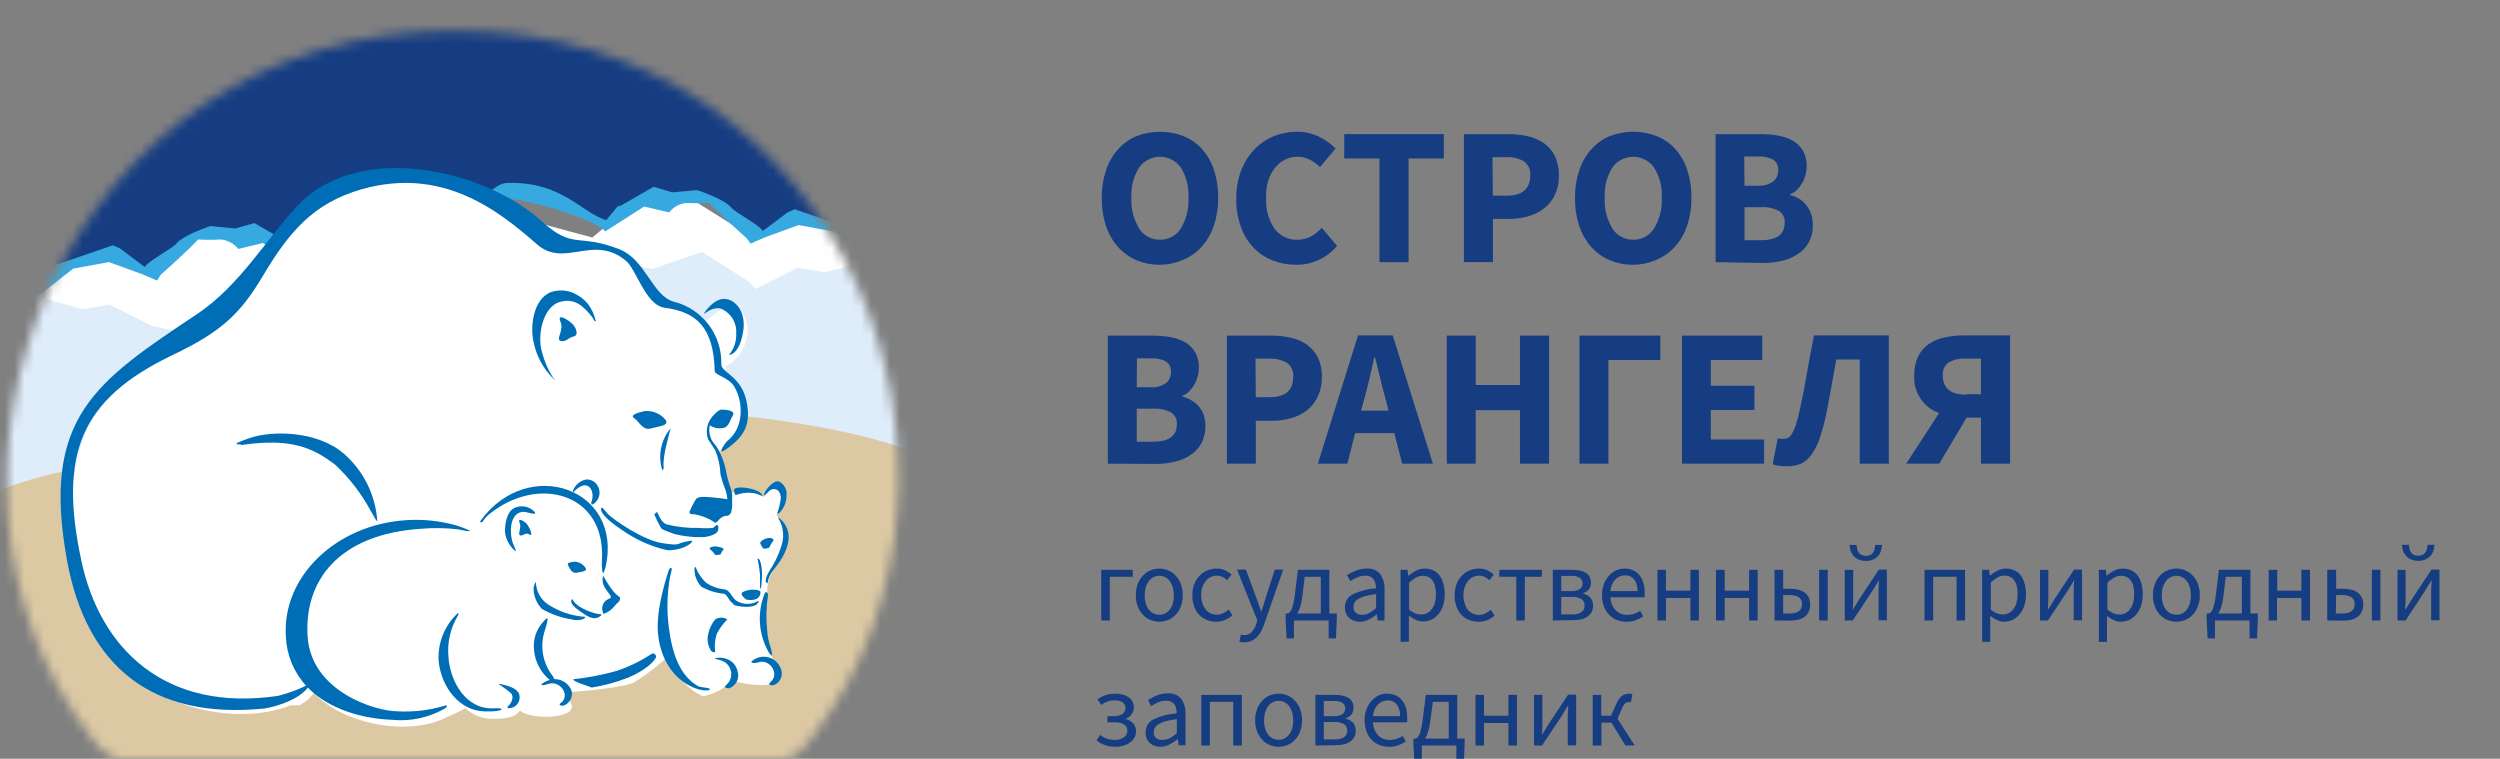 <?xml version="1.0" encoding="UTF-8"?> <svg xmlns="http://www.w3.org/2000/svg" width="257" height="78" viewBox="0 0 257 78" fill="none"><rect x="0" y="0" width="257" height="78" fill="#808080" stroke="none"/><g clip-path="url(#clip0_3221_1049)"><mask id="mask0_3221_1049" style="mask-type:alpha" maskUnits="userSpaceOnUse" x="0" y="3" width="93" height="76"><path fill-rule="evenodd" clip-rule="evenodd" d="M46.816 3.167C87.121 3.167 104.266 48.511 83.536 75.701C82.68 76.727 81.979 78.147 79.626 78.165H13.364C10.883 78.165 10.018 76.565 9.308 75.701C-11.242 48.734 6.502 3.167 46.816 3.167Z" fill="white"></path></mask><g mask="url(#mask0_3221_1049)"><path fill-rule="evenodd" clip-rule="evenodd" d="M40.699 23.118L45.242 22.075L50.23 19.927L54.875 19.003L61.283 22.845L64.406 23.76L68.804 20.971L70.232 20.218H72.654L75.896 22.194L80.054 26.19L82.501 25.805L83.724 24.47L88.858 26.438L92.528 29.509L94.727 30.502L99.86 31.084L99.372 23.486C99.372 23.486 79.344 5.973 78.369 5.631C77.393 5.289 34.068 -0.093 34.068 -0.093C14.784 6.35 -11.969 22.622 13.141 31.229C25.855 35.592 30.381 31.229 30.945 30.245C31.98 28.439 33.383 26.872 35.064 25.644C36.744 24.416 38.664 23.556 40.699 23.118V23.118Z" fill="#163D82"></path><path fill-rule="evenodd" clip-rule="evenodd" d="M63.448 32.256L56.235 29.852L48.475 27.362L43.547 25.702L41.306 25.805L32.443 28.183L29.619 25.805L28.524 24.949L20.354 23.965L16.931 27.567L16.315 28.286L11.969 26.078L9.163 26.549L4.329 28.654L1.403 29.809L-5.441 29.347C-5.441 29.347 2.301 65.845 7.392 68.428C12.482 71.012 12.132 63.757 12.106 62.166C12.08 60.574 10.917 58.915 10.96 57.383C11.002 55.852 11.978 55.475 11.815 55.073C11.653 54.671 11.31 53.037 12.14 52.113C12.97 51.189 12.773 52.113 13.851 53.148C15.513 53.141 17.166 53.387 18.754 53.875C19.267 54.098 19.669 51.933 19.951 51.309C15.896 47.647 19.695 43.891 20.499 43.925C21.303 43.96 21.355 42.608 20.798 42.214L20.028 41.059C20.225 40.033 20.413 39.014 20.602 37.988C21.742 37.098 22.809 37.383 23.801 38.843L25.512 38.245C27.703 38.056 29.859 35.601 31.501 33.967C34.924 33.505 35.984 32.82 38.346 34.189C40.057 34.3 42.521 31.682 44.018 31.468L45.969 31.041L49.913 31.084L56.295 32.025L59.717 32.623L63.448 32.256Z" fill="white"></path><path fill-rule="evenodd" clip-rule="evenodd" d="M63.268 32.256L56.176 29.946L48.416 30.322L42.795 31.913L38.945 31.4L33.23 31.725L28.952 30.955L26.283 31.486L19.122 34.249L15.639 33.505L11.285 31.323L8.479 31.794L4.8 30.759L0.744 35.036L-5.664 29.817C-5.664 29.817 -5.604 66.606 -0.53 69.173C4.543 71.739 12.072 64.116 12.038 62.525C12.003 60.934 10.831 59.283 10.866 57.743C10.9 56.203 11.875 55.843 11.721 55.433C11.567 55.022 11.208 53.396 12.029 52.472C12.85 51.548 12.671 52.472 13.74 53.499C15.403 53.484 17.059 53.72 18.651 54.201C19.164 54.414 19.558 52.258 19.832 51.583C15.759 47.938 19.532 44.165 20.337 44.199C21.141 44.233 21.192 42.873 20.627 42.488L19.857 41.342C20.037 40.315 20.225 39.288 20.413 38.262C21.517 37.406 22.587 37.654 23.622 39.117L25.393 38.553C27.583 38.347 29.722 35.883 31.313 34.275C34.684 33.787 35.788 33.094 38.158 34.455C39.869 34.557 42.316 31.888 43.813 31.7L45.764 31.263L50.298 30.955L56.09 32.196L59.512 32.769L63.268 32.256Z" fill="#DFEDFA"></path><path d="M53.703 28.696C50.486 27.892 48.57 25 47.166 24.419C46.02 24.006 44.833 23.719 43.624 23.563C42.478 23.384 42.256 22.579 41.143 22.545C35.565 22.383 33.606 25.591 31.039 26.352L29.927 25.026L29.85 24.949L29.508 24.864L26.146 22.93L24.195 23.486L21.628 23.238C21.628 23.238 18.848 24.154 18.146 25.026C17.684 25.591 15.349 26.737 14.878 27.447L12.311 25.522L11.61 25.214L5.621 27.268L2.438 29.783L0.154 30.852L-8.855 30.476L-8.393 30.947C-6.588 31.023 1.737 31.126 2.37 30.835L4.363 30.082L7.52 27.618L11.208 26.943L14.63 28.192L16.153 28.842L16.504 28.269C16.504 28.269 19.678 25.445 20.354 24.616C21.143 24.667 21.934 24.667 22.723 24.616C23.422 24.695 24.061 25.045 24.503 25.591L27.027 24.983L31.031 27.55C31.758 26.558 37.73 24.427 41.845 24.076C43.195 24.506 44.511 25.038 45.781 25.668C47.406 26.335 49.074 28.08 52.437 28.927C59.572 30.647 59.957 32.461 53.703 28.696Z" fill="#36A9E1"></path><path fill-rule="evenodd" clip-rule="evenodd" d="M29.893 28.44L37.097 26.044L44.865 23.546L49.793 21.886L52.052 22.032L60.89 24.419L63.713 22.057L64.817 21.202L71.55 20.757L76.426 23.82L77.042 24.538L81.38 22.331L84.186 22.793L89.003 24.863L91.929 26.01L98.773 25.548C98.773 25.548 91.073 62.054 85.94 64.629C80.807 67.205 81.2 59.958 81.226 58.367C81.252 56.776 82.415 55.116 82.373 53.584C82.33 52.053 81.346 51.685 81.517 51.283C81.688 50.881 82.022 49.238 81.192 48.323C80.362 47.407 80.559 48.323 79.481 49.358C77.819 49.342 76.164 49.587 74.578 50.085C74.065 50.299 73.654 48.143 73.381 47.519C77.427 43.848 73.637 40.092 72.833 40.135C72.029 40.178 71.978 38.818 72.534 38.424L73.304 37.278C73.107 36.251 72.91 35.224 72.722 34.197C71.61 33.342 70.549 33.59 69.522 35.053L67.811 34.48C65.621 34.292 63.456 31.836 61.822 30.202C58.4 29.732 57.339 29.047 54.978 30.416C53.267 30.544 50.828 27.978 49.331 27.73L47.38 27.302H43.445L37.071 28.252L33.649 28.842L29.893 28.44Z" fill="white"></path><path fill-rule="evenodd" clip-rule="evenodd" d="M30.073 28.517L37.157 26.173L44.916 26.549L50.546 28.141L54.396 27.593L60.102 27.918L64.38 27.123L67.05 27.653L72.183 25.891L77.042 28.979L77.658 29.706L82.039 27.516L84.837 27.995L88.507 26.951L92.562 31.229L98.962 25.985C98.962 25.985 91.014 62.44 85.94 64.989C80.867 67.539 81.26 60.335 81.303 58.77C81.346 57.204 82.509 55.527 82.475 53.995C82.441 52.464 81.457 52.088 81.62 51.685C81.782 51.283 82.133 49.649 81.312 48.725C80.49 47.801 80.678 48.725 79.6 49.752C77.937 49.725 76.28 49.958 74.69 50.445C74.176 50.659 73.783 48.503 73.5 47.836C77.581 44.191 73.8 40.418 72.996 40.452C72.191 40.486 72.14 39.126 72.705 38.741L73.483 37.595C73.295 36.568 73.107 35.541 72.927 34.515C71.787 33.574 70.717 33.859 69.719 35.37L67.948 34.797C65.758 34.6 63.61 32.128 62.028 30.519C58.605 30.032 57.544 29.347 55.183 30.699C53.421 30.802 51.025 28.132 49.519 27.944L47.577 27.516L43.017 27.165L37.251 28.372L33.828 28.945L30.073 28.517Z" fill="#DFEDFA"></path><path d="M39.638 24.95C42.846 24.145 44.771 21.254 46.174 20.672C47.317 20.258 48.502 19.971 49.708 19.816C50.862 19.645 51.076 18.832 52.189 18.807C57.775 18.644 59.769 21.87 62.318 22.631L63.413 21.314L63.49 21.211L63.833 21.134L67.195 19.2L69.111 19.773L71.678 19.543C71.678 19.543 74.45 20.458 75.16 21.322C75.622 21.895 77.958 23.033 78.42 23.743L80.987 21.818L81.697 21.51L87.685 23.572L90.928 26.019L93.187 27.123L102.187 26.746L101.734 27.217C99.928 27.294 91.604 27.396 90.971 27.097L88.969 26.378L85.795 23.812L82.099 23.136L78.677 24.385L77.154 25.044L76.777 24.513C76.777 24.513 73.603 21.69 72.927 20.86C72.141 20.903 71.352 20.903 70.566 20.86C70.219 20.893 69.882 20.997 69.576 21.164C69.27 21.332 69.001 21.56 68.786 21.835L66.22 21.228L62.216 23.795C61.488 22.794 55.517 20.672 51.401 20.312C50.053 20.746 48.737 21.278 47.466 21.904C45.84 22.571 44.172 24.325 40.801 25.163C33.76 26.875 33.384 28.697 39.638 24.95Z" fill="#36A9E1"></path><path fill-rule="evenodd" clip-rule="evenodd" d="M-0.898 50.821C-7.546 53.747 -3.901 59.479 2.524 65.622C1.882 68.189 9.154 84.093 14.707 80.765C25.761 74.135 79.198 84.093 86.881 77.471C95.856 69.772 104.446 49.88 92.665 46.021C83.87 42.839 63.85 40.888 46.465 41.744C48.903 43.455 53.72 48.494 44.754 53.935C45.105 55.09 45.13 60.266 46.388 59.265C47.646 58.264 54.772 57.4 57.407 59.531C59.726 58.008 60.47 56.827 61.916 58.529C63.362 60.232 60.59 61.952 60.804 62.482C61.018 63.013 62.318 64.604 61.993 66.238C61.754 67.41 31.424 65.254 14.177 64.903C13.843 62.696 13.945 58.778 15.237 49.136C15.58 46.466 4.449 48.22 -0.898 50.821Z" fill="#DCC9A4"></path><path fill-rule="evenodd" clip-rule="evenodd" d="M74.929 70.541H75.126C75.271 70.541 75.468 70.328 75.545 70.225L75.656 70.079C76.58 70.31 79.378 70.824 80.105 69.865C80.195 69.744 80.255 69.604 80.282 69.456C80.308 69.307 80.301 69.155 80.259 69.01C80.129 68.656 79.885 68.355 79.566 68.154L79.463 68.086V67.975C79.395 67.598 79.292 67.196 79.19 66.837C78.916 66.234 78.721 65.599 78.608 64.946C78.522 64.595 78.291 62.225 78.728 61.267L78.856 60.976C78.856 60.217 79.019 59.467 79.335 58.778C79.54 58.435 79.789 58.11 80.002 57.751C80.354 57.167 80.619 56.536 80.79 55.877C80.938 55.403 80.946 54.897 80.813 54.418C80.679 53.94 80.409 53.51 80.037 53.182L79.78 52.96L80.045 52.755C80.493 52.293 80.76 51.685 80.798 51.043C80.773 50.789 80.687 50.546 80.547 50.333C80.407 50.119 80.217 49.944 79.994 49.82C79.618 49.709 78.882 50.376 78.762 50.675L78.522 51.095C77.589 50.564 76.493 50.394 75.442 50.616L75.186 50.693L75.1 50.436C74.899 49.901 74.739 49.352 74.621 48.793C74.5 48.064 74.263 47.36 73.919 46.706L73.817 46.432C74.296 46.269 74.595 45.867 75.109 45.576C75.751 45.086 76.241 44.425 76.523 43.667C76.804 42.91 76.866 42.089 76.7 41.299C76.612 40.938 76.48 40.591 76.306 40.263L76.221 40.109L76.127 39.955V39.887L76.076 39.819V39.75L76.024 39.69L75.973 39.622L75.921 39.562L75.87 39.493L75.819 39.434L75.767 39.382L75.716 39.322L75.665 39.271L75.528 39.228L75.477 39.177L75.417 39.1H75.365L75.314 39.048L75.254 38.997H75.203L75.151 38.954H75.1H75.049L74.758 38.638H74.672V38.595C74.63 38.534 74.595 38.468 74.57 38.398C74.566 38.389 74.564 38.379 74.564 38.368C74.564 38.358 74.566 38.348 74.57 38.338C74.553 38.262 74.553 38.184 74.57 38.107V37.637L74.749 37.568C75.164 37.342 75.53 37.037 75.827 36.67C76.319 36.096 76.649 35.403 76.786 34.66C76.947 33.936 76.847 33.178 76.503 32.521C76.389 32.308 76.231 32.121 76.039 31.974C75.847 31.826 75.626 31.721 75.391 31.665C74.031 31.391 73.389 32.521 72.32 33.154C71.494 32.506 70.549 32.026 69.539 31.742C69.394 31.681 69.254 31.61 69.12 31.528L69.017 31.46L68.923 31.391L68.829 31.323L68.735 31.246L68.684 31.169L68.598 31.092C68.564 31.07 68.534 31.041 68.513 31.006L68.427 30.921L68.341 30.835L68.256 30.75L68.093 30.553L68.016 30.459C65.415 27.276 64.5 24.949 56.107 24.949C46.337 17.583 37.824 14.828 28.541 25.129L26.633 28.371C21.825 35.481 18.762 34.42 14.322 38.15C10.164 41.649 8.709 43.087 7.666 48.528C7.65 48.704 7.621 48.878 7.58 49.05C7.58 49.221 7.52 49.401 7.495 49.58C6.639 55.8 8.179 63.851 12.568 68.531C16.503 72.715 24.323 74.674 29.876 72.509H30.321H30.406H30.757L30.843 72.466L30.928 72.415L31.005 72.364L31.091 72.321L31.176 72.27L31.245 72.218L31.33 72.167L31.399 72.107C31.497 72.038 31.591 71.964 31.681 71.885L31.809 71.773C31.909 71.679 32.001 71.576 32.083 71.465L32.28 71.217L32.502 71.44L32.81 71.739C35.865 74.545 42.221 75.692 45.969 73.698C46.556 73.467 47.127 73.198 47.68 72.894L47.851 72.809L47.988 72.928C48.658 73.51 49.505 73.847 50.392 73.887C51.752 73.947 53.061 73.758 53.446 73.031C54.302 73.947 58.862 73.981 58.802 72.595C58.674 72.211 58.525 71.834 58.357 71.465L58.289 71.149H58.605C59.974 71.038 64.046 70.713 65.193 70.139C66.334 69.436 67.408 68.628 68.401 67.727L68.701 67.504L68.829 67.846C69.443 69.487 70.67 70.824 72.251 71.577C73.129 71.407 73.956 71.041 74.672 70.507L74.818 70.447L74.929 70.541Z" fill="white"></path><path fill-rule="evenodd" clip-rule="evenodd" d="M35.36 46.646C37.352 48.392 38.58 50.849 38.782 53.49C38.834 53.858 38.414 53.029 38.141 52.575C37.184 50.785 35.941 49.164 34.462 47.775C32.186 46.064 30.013 44.986 24.802 45.748C24.939 45.56 23.168 45.919 25.564 45.063C27.959 44.208 32.631 44.285 35.36 46.646Z" fill="#006EB7"></path><path fill-rule="evenodd" clip-rule="evenodd" d="M56.706 30.005C57.147 29.866 57.614 29.823 58.073 29.881C58.532 29.939 58.974 30.095 59.367 30.339C59.798 30.587 60.179 30.915 60.487 31.306C60.854 31.819 61.113 32.401 61.249 33.017C61.086 33.102 61.018 32.769 60.89 32.606C60.034 31.537 59.084 30.544 57.467 31.066C55.85 31.588 55.14 34.489 55.756 36.328C55.978 37.181 56.33 37.995 56.8 38.741C57.082 39.108 57.245 39.28 56.8 38.843C55.852 37.876 55.192 36.665 54.892 35.344C54.439 33.676 54.798 30.656 56.706 30.005Z" fill="#006EB7"></path><path fill-rule="evenodd" clip-rule="evenodd" d="M74.741 30.758C73.817 30.544 72.884 31.4 72.345 32.256C72.534 32.256 73.15 31.537 74.056 31.708C74.565 31.907 74.997 32.263 75.29 32.725C75.582 33.187 75.72 33.73 75.682 34.275C75.725 35.078 75.459 35.868 74.938 36.482C75.288 36.482 76.058 36.088 76.392 34.121C76.726 32.153 75.699 30.938 74.741 30.758Z" fill="#006EB7"></path><path fill-rule="evenodd" clip-rule="evenodd" d="M67.529 52.644C67.7 52.721 67.828 53.61 68.513 53.901C69.586 54.173 70.691 54.297 71.798 54.269C72.293 54.314 72.791 54.314 73.287 54.269C73.475 54.184 73.561 53.961 73.697 53.97C73.834 53.978 73.928 54.243 73.783 54.603C73.638 54.962 72.696 55.21 72.251 55.219C71.263 55.244 70.276 55.135 69.317 54.894C68.615 54.611 68.051 54.483 67.922 54.226C67.683 53.806 67.469 53.372 67.281 52.926C67.255 52.789 67.529 52.644 67.529 52.644Z" fill="#006EB7"></path><path fill-rule="evenodd" clip-rule="evenodd" d="M62.113 58.718C61.925 59.308 61.831 58.384 61.882 57.451C62.224 50.744 55.38 48.802 50.366 52.797C50.062 53.035 49.801 53.325 49.596 53.653C49.596 53.653 49.254 53.833 49.408 53.525C54.293 46.8 64.132 50.222 62.241 58.35C62.19 58.478 62.156 58.598 62.113 58.718Z" fill="#006EB7"></path><path fill-rule="evenodd" clip-rule="evenodd" d="M47.038 63.056C46.367 63.684 45.845 64.454 45.509 65.309C45.173 66.165 45.032 67.084 45.096 68.001C45.37 70.567 47.149 73.066 49.836 73.134C51.846 73.194 52.009 72.732 50.803 72.809C47.945 72.997 46.268 70.123 46.097 67.496C45.969 66.025 46.311 64.552 47.072 63.287C47.192 63.098 47.149 62.996 47.038 63.056Z" fill="#006EB7"></path><path fill-rule="evenodd" clip-rule="evenodd" d="M51.222 70.293C51.222 70.293 53.113 70.507 53.378 71.38C53.418 71.522 53.431 71.67 53.414 71.816C53.397 71.962 53.352 72.104 53.28 72.233C53.209 72.361 53.112 72.475 52.997 72.566C52.882 72.658 52.749 72.726 52.608 72.766H52.522C52.18 72.869 52.035 72.766 52.3 72.526C52.565 72.287 52.907 71.602 52.488 71.226C52.069 70.85 51.222 70.293 51.222 70.293Z" fill="#006EB7"></path><path fill-rule="evenodd" clip-rule="evenodd" d="M55.85 63.911C55.48 64.311 55.203 64.79 55.04 65.311C54.877 65.832 54.832 66.382 54.909 66.923C55.032 68.088 55.61 69.158 56.518 69.9C56.227 69.978 55.954 70.112 55.714 70.293C55.525 70.465 55.842 70.507 56.424 70.293C57.587 69.943 58.674 71.5 57.656 72.261C57.39 72.458 57.579 72.569 57.921 72.543C58.217 72.442 58.466 72.237 58.623 71.967C58.78 71.697 58.834 71.379 58.776 71.072C58.652 70.697 58.41 70.373 58.086 70.146C57.762 69.92 57.375 69.803 56.98 69.814C56.937 69.705 56.886 69.599 56.826 69.498C56.296 68.828 55.947 68.033 55.812 67.19C55.677 66.347 55.761 65.483 56.056 64.681C56.33 63.697 56.483 63.167 55.85 63.911Z" fill="#006EB7"></path><path fill-rule="evenodd" clip-rule="evenodd" d="M55.089 59.821C55.094 60.3 55.221 60.769 55.458 61.185C55.694 61.601 56.032 61.95 56.441 62.2C57.475 62.853 58.646 63.26 59.863 63.389C60.59 63.338 59.863 63.954 58.776 63.68C57.694 63.511 56.653 63.142 55.705 62.593C55.156 62.02 54.849 61.257 54.849 60.463C54.873 60.232 54.955 60.011 55.089 59.821V59.821Z" fill="#006EB7"></path><path fill-rule="evenodd" clip-rule="evenodd" d="M62.515 52.866C63.2 53.508 66.16 55.57 68.136 55.843C69.086 55.98 69.539 56.049 69.924 55.843C70.044 55.775 71.199 55.501 71.165 55.621C71.079 55.98 69.856 56.648 68.547 56.553C66.867 56.161 65.28 55.443 63.876 54.44C62.472 53.508 61.557 52.592 61.831 52.199C61.908 52.07 62.344 52.703 62.515 52.866Z" fill="#006EB7"></path><path fill-rule="evenodd" clip-rule="evenodd" d="M53.01 56.528C53.241 57.015 51.915 55.877 51.915 54.534C51.915 53.679 52.163 52.318 53.181 52.113C53.507 52.025 53.852 52.031 54.174 52.13C54.497 52.23 54.785 52.42 55.004 52.678C55.098 53.063 54.148 52.532 53.643 52.626C52.317 52.874 52.394 54.928 52.719 55.843C52.796 56.049 52.89 56.271 53.01 56.528Z" fill="#006EB7"></path><path fill-rule="evenodd" clip-rule="evenodd" d="M62.01 59.171C62.308 59.741 62.657 60.282 63.054 60.788C63.257 61.031 63.493 61.245 63.756 61.421C63.756 61.421 63.756 61.763 63.585 61.892C63.242 62.123 62.96 62.747 62.233 63.029C61.925 63.158 62.036 63.141 61.925 62.739C61.883 62.529 61.908 62.312 61.995 62.117C62.082 61.923 62.228 61.76 62.413 61.652C62.746 61.472 62.943 61.472 62.661 61.096C62.224 60.488 61.771 60.026 62.01 59.171Z" fill="#006EB7"></path><path fill-rule="evenodd" clip-rule="evenodd" d="M61.839 63.227C61.052 63.997 60.205 63.227 59.392 62.663C58.794 62.26 58.537 61.747 58.853 61.584C59.144 62.346 60.505 62.876 61.275 63.073C61.557 63.142 61.839 63.099 61.839 63.227Z" fill="#006EB7"></path><path fill-rule="evenodd" clip-rule="evenodd" d="M74.159 42.103C74.638 42.103 75.648 42.206 75.331 42.719C75.015 43.232 74.921 43.968 74.245 44.011C73.796 44.081 73.337 43.977 72.961 43.72C72.858 44.23 72.927 44.76 73.158 45.226C73.304 45.508 73.552 45.731 73.714 45.996C74.194 46.801 74.519 47.689 74.672 48.614C74.791 49.197 74.957 49.769 75.169 50.325C75.266 50.711 75.295 51.11 75.254 51.505C75.289 51.872 75.263 52.242 75.177 52.601C75.15 52.736 75.072 52.856 74.959 52.936C74.846 53.016 74.707 53.049 74.57 53.028C74.272 53.097 74.009 53.274 73.834 53.525C73.637 53.764 73.509 53.79 73.278 53.576C72.707 53.23 72.078 52.992 71.421 52.874C70.925 52.874 70.857 52.772 70.874 52.618C71.048 52.191 71.257 51.778 71.498 51.386C71.721 50.992 72.354 51.044 73.56 51.163C74.151 51.223 74.519 51.275 74.767 51.326C74.767 51.035 74.681 50.753 74.621 50.47C74.392 49.915 74.206 49.343 74.065 48.759C74.034 47.903 73.849 47.06 73.517 46.27C73.355 46.004 72.944 45.414 72.799 45.166C72.659 44.781 72.621 44.367 72.69 43.963C72.759 43.559 72.932 43.181 73.192 42.864C73.192 42.864 73.817 42.12 74.159 42.103Z" fill="#006EB7"></path><path fill-rule="evenodd" clip-rule="evenodd" d="M66.228 42.266C65.45 42.454 64.722 42.676 65.219 43.01C65.715 43.343 66.074 44.293 66.93 44.045C67.785 43.797 68.761 43.771 68.444 43.19C68.183 42.861 67.843 42.603 67.455 42.442C67.068 42.28 66.646 42.219 66.228 42.266V42.266Z" fill="#006EB7"></path><path fill-rule="evenodd" clip-rule="evenodd" d="M58.631 33.112C58.058 32.667 57.262 32.256 57.63 33.112C57.998 33.967 57.091 34.891 57.63 35.045C58.169 35.199 58.417 34.703 58.99 34.583C59.563 34.463 59.196 33.505 58.631 33.112Z" fill="#006EB7"></path><path fill-rule="evenodd" clip-rule="evenodd" d="M59.007 57.743C58.554 57.811 58.254 57.845 58.408 58.128C58.562 58.41 58.785 58.983 59.264 58.881C59.743 58.778 60.376 58.752 60.214 58.419C60.089 58.21 59.912 58.038 59.701 57.919C59.489 57.801 59.25 57.74 59.007 57.743V57.743Z" fill="#006EB7"></path><path fill-rule="evenodd" clip-rule="evenodd" d="M54.045 53.747C53.694 53.465 53.19 53.233 53.421 53.747C53.652 54.26 53.164 54.945 53.481 55.039C53.797 55.133 53.985 54.662 54.439 54.953C54.892 55.244 54.396 54.038 54.045 53.747Z" fill="#006EB7"></path><path fill-rule="evenodd" clip-rule="evenodd" d="M67.435 67.573C67.435 67.573 67.058 68.574 64.611 69.644C63.39 70.128 62.119 70.475 60.821 70.679C60.222 70.422 58.845 70.071 58.947 69.823C60.452 69.662 61.94 69.375 63.396 68.968C64.641 68.548 65.828 67.973 66.93 67.257C67.178 67.017 67.503 67.334 67.435 67.573Z" fill="#006EB7"></path><path fill-rule="evenodd" clip-rule="evenodd" d="M77.984 61.832C77.778 62.688 75.682 62.337 75.417 62.174V62.106C75.196 61.953 75.014 61.751 74.886 61.516C74.732 61.285 74.57 61.045 74.407 61.036C73.599 60.959 72.815 60.715 72.106 60.318C71.862 60.064 71.674 59.763 71.552 59.433C71.43 59.104 71.376 58.752 71.396 58.401C71.396 58.342 71.49 58.247 71.516 58.307C71.748 58.925 72.123 59.479 72.611 59.924C73.149 60.283 73.765 60.509 74.407 60.583C74.792 60.583 75.023 60.934 75.263 61.267C75.357 61.44 75.485 61.591 75.639 61.712V61.712C75.936 61.913 76.279 62.037 76.637 62.071C76.994 62.105 77.354 62.05 77.684 61.909C77.804 61.866 78.018 61.687 77.984 61.832Z" fill="#006EB7"></path><path fill-rule="evenodd" clip-rule="evenodd" d="M78.326 59.377C78.266 60.13 78.326 60.309 78.129 60.557V59.052C78.078 58.502 77.992 57.956 77.872 57.418C78.24 57.349 78.377 58.675 78.326 59.377Z" fill="#006EB7"></path><path fill-rule="evenodd" clip-rule="evenodd" d="M79.361 58.778C79.119 59.137 78.961 59.547 78.899 59.975C78.557 59.856 78.736 59.291 79.113 58.649C79.713 57.764 80.158 56.783 80.43 55.749C80.615 54.908 80.467 54.029 80.02 53.294C79.968 53.2 80.02 53.174 80.02 53.174C82.629 55.27 79.592 58.435 79.361 58.778Z" fill="#006EB7"></path><path fill-rule="evenodd" clip-rule="evenodd" d="M77.684 50.727C77.006 50.592 76.304 50.648 75.656 50.89C75.554 50.958 75.391 50.351 75.477 50.282C75.93 49.855 78.129 50.282 78.385 50.915C78.445 51.078 77.975 50.804 77.684 50.727Z" fill="#006EB7"></path><path fill-rule="evenodd" clip-rule="evenodd" d="M79.891 52.789C80.068 52.287 80.194 51.768 80.268 51.24C80.268 50.197 79.412 50.008 78.916 50.633C78.822 50.744 78.497 51.035 78.522 50.89C78.574 50.488 79.481 49.316 80.079 49.495C80.335 49.622 80.546 49.823 80.685 50.072C80.824 50.321 80.884 50.606 80.858 50.89C80.864 51.244 80.796 51.596 80.659 51.923C80.522 52.249 80.319 52.544 80.062 52.789C80.011 52.84 79.951 52.789 79.891 52.789Z" fill="#006EB7"></path><path fill-rule="evenodd" clip-rule="evenodd" d="M78.18 60.882C78.18 60.566 76.94 60.497 76.332 60.882C76.058 61.062 76.426 61.387 76.649 61.601C77.032 61.736 77.453 61.714 77.821 61.541C77.931 61.47 78.021 61.372 78.084 61.257C78.147 61.142 78.18 61.013 78.18 60.882Z" fill="#006EB7"></path><path fill-rule="evenodd" clip-rule="evenodd" d="M74.373 56.502C74.553 56.331 73.415 55.989 73.013 56.297C72.825 56.434 73.115 56.519 73.321 56.767C73.526 57.016 73.398 57.11 73.963 57.024C74.185 56.981 74.091 56.785 74.373 56.502Z" fill="#006EB7"></path><path fill-rule="evenodd" clip-rule="evenodd" d="M78.172 55.903C78.001 55.587 79.121 55.048 79.481 55.433C79.592 55.561 79.412 55.655 79.25 55.946C79.087 56.237 79.198 56.322 78.651 56.408C78.428 56.442 78.368 56.28 78.172 55.903Z" fill="#006EB7"></path><path fill-rule="evenodd" clip-rule="evenodd" d="M68.889 59.282C68.58 60.976 68.531 62.707 68.744 64.415C69.12 67.393 69.95 69.472 71.747 70.533C71.96 70.653 72.602 70.67 72.867 70.764C73.304 70.926 72.559 71.149 71.499 70.764C69.223 69.908 67.845 67.692 67.631 65.014C67.418 62.337 68.786 58.521 68.786 58.512C69.283 58.033 68.949 58.966 68.889 59.282Z" fill="#006EB7"></path><path fill-rule="evenodd" clip-rule="evenodd" d="M77.239 68.018C77.418 67.849 77.629 67.717 77.859 67.63C78.09 67.543 78.335 67.503 78.581 67.511C78.827 67.52 79.069 67.578 79.292 67.681C79.516 67.784 79.716 67.93 79.883 68.112C80.086 68.328 80.236 68.589 80.319 68.873C80.368 69.033 80.384 69.201 80.367 69.368C80.351 69.534 80.301 69.696 80.222 69.843C80.142 69.99 80.034 70.12 79.904 70.225C79.774 70.331 79.624 70.409 79.464 70.456V70.456C79.13 70.456 78.933 70.353 79.198 70.131C80.208 69.275 79.121 67.701 77.966 68.086C77.368 68.249 77.239 68.095 77.239 68.018Z" fill="#006EB7"></path><path fill-rule="evenodd" clip-rule="evenodd" d="M78.6 61.028C78.223 61.976 78.059 62.996 78.12 64.014C78.181 65.033 78.464 66.026 78.95 66.923C79.037 67.1 79.156 67.26 79.301 67.393C79.447 67.504 79.301 66.794 79.241 66.632C79.031 66.045 78.904 65.432 78.865 64.809C78.734 63.61 78.763 62.399 78.95 61.208C78.95 60.883 78.711 60.746 78.6 61.028Z" fill="#006EB7"></path><path fill-rule="evenodd" clip-rule="evenodd" d="M73.868 67.615C74.141 67.595 74.415 67.632 74.673 67.727C74.957 67.818 75.212 67.982 75.413 68.203C75.614 68.423 75.754 68.693 75.819 68.984C75.935 69.333 75.91 69.713 75.75 70.043C75.591 70.374 75.308 70.629 74.963 70.755C74.587 70.755 74.382 70.644 74.673 70.404C74.965 70.15 75.144 69.79 75.172 69.404C75.199 69.017 75.072 68.635 74.818 68.343C74.627 68.116 74.37 67.954 74.082 67.881C73.552 67.727 73.175 67.65 73.868 67.615Z" fill="#006EB7"></path><path fill-rule="evenodd" clip-rule="evenodd" d="M73.107 66.914C72.939 66.658 72.825 66.371 72.773 66.069C72.722 65.767 72.734 65.457 72.808 65.16C72.921 64.617 73.164 64.109 73.518 63.68C73.702 63.555 73.919 63.488 74.142 63.488C74.365 63.488 74.582 63.555 74.767 63.68C74.331 64.114 73.968 64.613 73.689 65.16C73.501 65.731 73.44 66.335 73.509 66.931C73.56 67.145 73.227 67.051 73.107 66.914Z" fill="#006EB7"></path><path fill-rule="evenodd" clip-rule="evenodd" d="M73.475 38.168C73.364 33.667 71.618 32.068 68.341 31.64C66.34 31.383 65.415 27.619 64.312 26.78C60.958 24.025 57.998 27.636 55.149 25.069C51.145 21.561 45.43 17.113 37.182 19.457C32.186 20.886 29.696 23.88 27.018 28.372C24.674 32.324 22.681 34.147 17.701 36.517C8.29 41.051 5.997 46.62 8.376 57.7C10.292 66.641 16.931 73.262 28.584 71.534C29.575 71.285 30.538 70.935 31.459 70.49C30.199 69.106 29.466 67.322 29.388 65.451C28.978 59.3 34.522 53.927 41.76 53.474C43.429 53.361 45.106 53.526 46.722 53.961C47.277 54.118 47.818 54.321 48.339 54.569C48.168 54.68 47.663 54.509 47.013 54.406C45.782 54.269 44.542 54.252 43.308 54.355C34.753 54.911 31.253 59.753 31.621 65.426C31.989 71.098 38.585 73.126 40.904 73.126C42.492 73.209 44.083 73.024 45.609 72.578C46.217 72.373 45.875 72.749 45.729 72.835C44.086 73.777 42.19 74.184 40.305 73.998C37.319 73.887 33.863 72.946 31.647 70.687C30.492 72.201 27.438 72.86 26.916 72.86C15.793 73.904 8.889 68.668 6.879 57.546C4.218 42.831 9.882 39.212 20.354 32.222C24.631 29.338 27.403 24.573 30.475 21.253C36.891 14.323 49.939 17.515 55.679 22.734C58.948 25.702 59.324 23.957 63.619 25.6C66.416 26.669 67.041 30.451 69.308 31.024C70.725 31.386 71.976 32.22 72.856 33.388C73.736 34.555 74.192 35.987 74.151 37.449C74.151 38.305 76.153 38.655 76.717 41.136C77.282 43.618 76.461 44.798 75.006 45.928C73.552 47.057 74.313 45.851 74.75 45.337C76.461 44.054 76.461 41.393 75.485 39.751C74.938 38.801 73.483 38.553 73.475 38.168Z" fill="#006EB7"></path><path d="M68.23 48.049C68.23 48.178 68.11 48.434 68.076 48.314C67.852 47.587 67.812 46.814 67.962 46.067C68.111 45.32 68.444 44.622 68.932 44.037C68.863 44.447 68.068 46.928 68.23 48.049Z" fill="#006EB7"></path><path d="M58.939 50.616C58.91 50.577 58.895 50.531 58.895 50.483C58.895 50.435 58.91 50.389 58.939 50.35C59.053 50.087 59.228 49.854 59.45 49.671C59.672 49.489 59.933 49.361 60.214 49.298C60.422 49.275 60.632 49.305 60.825 49.386C61.018 49.467 61.188 49.596 61.317 49.76C61.551 50.045 61.663 50.411 61.628 50.779C61.593 51.146 61.413 51.484 61.129 51.719C61.065 51.773 60.996 51.822 60.924 51.865C60.898 51.864 60.872 51.858 60.849 51.845C60.826 51.832 60.807 51.814 60.794 51.791C60.78 51.769 60.772 51.744 60.771 51.718C60.77 51.692 60.775 51.666 60.787 51.642C61.257 50.444 60.402 48.99 58.939 50.616Z" fill="#006EB7"></path></g><path d="M119.245 27.215C118.408 27.227 117.579 27.064 116.809 26.736C116.085 26.428 115.438 25.962 114.916 25.372C114.369 24.747 113.953 24.019 113.695 23.229C113.394 22.307 113.246 21.342 113.259 20.372C113.246 19.402 113.393 18.437 113.695 17.515C113.945 16.722 114.361 15.991 114.916 15.372C115.436 14.779 116.083 14.31 116.809 14.001C118.376 13.391 120.114 13.391 121.681 14.001C122.403 14.293 123.05 14.745 123.573 15.322C124.12 15.947 124.536 16.676 124.795 17.465C125.095 18.387 125.242 19.352 125.23 20.322C125.24 21.292 125.093 22.256 124.795 23.179C124.531 23.966 124.116 24.694 123.573 25.322C123.052 25.912 122.405 26.378 121.681 26.686C120.914 27.03 120.085 27.21 119.245 27.215V27.215ZM119.245 24.643C119.672 24.652 120.093 24.55 120.469 24.347C120.844 24.144 121.161 23.848 121.388 23.486C121.956 22.532 122.23 21.431 122.173 20.322C122.235 19.233 121.96 18.151 121.388 17.222C121.145 16.88 120.823 16.601 120.451 16.409C120.078 16.216 119.664 16.116 119.245 16.116C118.825 16.116 118.412 16.216 118.039 16.409C117.666 16.601 117.345 16.88 117.102 17.222C116.523 18.148 116.246 19.232 116.309 20.322C116.251 21.432 116.528 22.534 117.102 23.486C117.328 23.849 117.644 24.146 118.02 24.349C118.396 24.552 118.818 24.653 119.245 24.643Z" fill="#163D82"></path><path d="M133.216 27.215C132.405 27.22 131.601 27.072 130.845 26.779C130.11 26.496 129.445 26.057 128.895 25.493C128.308 24.88 127.858 24.15 127.573 23.35C127.231 22.416 127.066 21.425 127.088 20.429C127.07 19.432 127.242 18.441 127.595 17.508C127.902 16.713 128.36 15.985 128.945 15.365C129.505 14.779 130.181 14.317 130.93 14.008C131.688 13.699 132.498 13.541 133.316 13.543C134.108 13.531 134.891 13.708 135.602 14.058C136.229 14.368 136.802 14.775 137.302 15.265L135.702 17.165C135.382 16.867 135.024 16.613 134.638 16.408C134.247 16.206 133.813 16.105 133.373 16.115C132.935 16.112 132.502 16.212 132.109 16.408C131.709 16.607 131.357 16.892 131.08 17.243C130.761 17.64 130.519 18.093 130.366 18.579C130.204 19.157 130.134 19.758 130.159 20.358C130.09 21.48 130.396 22.593 131.03 23.522C131.3 23.883 131.652 24.173 132.057 24.368C132.463 24.563 132.909 24.658 133.359 24.643C133.857 24.651 134.349 24.53 134.788 24.293C135.193 24.059 135.559 23.762 135.873 23.415L137.452 25.272C136.937 25.893 136.289 26.391 135.556 26.727C134.823 27.064 134.023 27.23 133.216 27.215V27.215Z" fill="#163D82"></path><path d="M141.809 26.95V16.293H138.188V13.786H148.423V16.293H144.802V26.95H141.809Z" fill="#163D82"></path><path d="M150.487 26.95V13.786H155.016C155.702 13.782 156.388 13.854 157.058 14.001C157.652 14.129 158.215 14.372 158.716 14.715C159.191 15.055 159.576 15.506 159.837 16.029C160.133 16.658 160.275 17.349 160.251 18.043C160.269 18.733 160.127 19.417 159.837 20.043C159.579 20.584 159.2 21.058 158.73 21.429C158.24 21.803 157.682 22.077 157.087 22.236C156.443 22.417 155.777 22.506 155.109 22.5H153.473V26.95H150.487ZM153.459 20.115H154.887C156.501 20.115 157.308 19.415 157.308 18.015C157.332 17.742 157.285 17.467 157.173 17.217C157.06 16.967 156.886 16.75 156.666 16.586C156.098 16.267 155.451 16.119 154.801 16.158H153.43L153.459 20.115Z" fill="#163D82"></path><path d="M167.894 27.215C167.058 27.227 166.228 27.064 165.458 26.736C164.734 26.428 164.087 25.962 163.566 25.372C163.02 24.746 162.605 24.017 162.344 23.229C162.043 22.307 161.895 21.342 161.908 20.372C161.895 19.402 162.042 18.437 162.344 17.515C162.597 16.723 163.013 15.993 163.566 15.372C164.085 14.779 164.732 14.31 165.458 14.001C167.025 13.391 168.763 13.391 170.33 14.001C171.052 14.293 171.699 14.745 172.222 15.322C172.772 15.945 173.188 16.675 173.444 17.465C173.747 18.386 173.894 19.352 173.88 20.322C173.893 21.292 173.745 22.257 173.444 23.179C173.183 23.967 172.768 24.696 172.222 25.322C171.701 25.912 171.054 26.378 170.33 26.686C169.564 27.031 168.734 27.211 167.894 27.215V27.215ZM167.894 24.643C168.321 24.653 168.743 24.551 169.118 24.348C169.494 24.145 169.81 23.848 170.037 23.486C170.611 22.534 170.887 21.432 170.83 20.322C170.892 19.232 170.615 18.148 170.037 17.222C169.794 16.88 169.473 16.601 169.1 16.409C168.727 16.216 168.314 16.116 167.894 16.116C167.474 16.116 167.061 16.216 166.688 16.409C166.315 16.601 165.994 16.88 165.751 17.222C165.175 18.149 164.901 19.232 164.965 20.322C164.906 21.432 165.179 22.534 165.751 23.486C165.978 23.848 166.295 24.144 166.67 24.347C167.046 24.55 167.467 24.652 167.894 24.643V24.643Z" fill="#163D82"></path><path d="M176.365 26.95V13.786H180.872C181.511 13.783 182.149 13.833 182.779 13.936C183.318 14.026 183.837 14.207 184.315 14.472C184.749 14.724 185.108 15.086 185.358 15.522C185.62 16.006 185.748 16.551 185.729 17.101C185.727 17.4 185.687 17.698 185.608 17.986C185.533 18.277 185.418 18.556 185.265 18.815C185.119 19.076 184.938 19.316 184.729 19.529C184.526 19.727 184.283 19.878 184.015 19.972V20.05C184.344 20.129 184.659 20.257 184.951 20.429C185.223 20.599 185.464 20.814 185.665 21.065C185.886 21.332 186.058 21.637 186.172 21.965C186.3 22.344 186.363 22.743 186.358 23.143C186.374 23.749 186.237 24.348 185.958 24.886C185.701 25.372 185.325 25.785 184.865 26.086C184.373 26.422 183.823 26.664 183.244 26.8C182.587 26.962 181.913 27.041 181.236 27.036L176.365 26.95ZM179.336 19.093H180.765C181.313 19.121 181.854 18.962 182.301 18.643C182.463 18.503 182.591 18.328 182.677 18.132C182.762 17.935 182.802 17.722 182.794 17.508C182.814 17.297 182.779 17.086 182.691 16.894C182.603 16.702 182.466 16.536 182.294 16.415C181.813 16.169 181.275 16.058 180.736 16.093H179.308L179.336 19.093ZM179.336 24.693H181.015C182.651 24.693 183.465 24.1 183.465 22.915C183.486 22.672 183.441 22.428 183.334 22.209C183.227 21.99 183.062 21.804 182.858 21.672C182.288 21.386 181.651 21.257 181.015 21.3H179.336V24.693Z" fill="#163D82"></path><path d="M113.888 47.664V34.5H118.395C119.034 34.496 119.672 34.547 120.302 34.65C120.842 34.742 121.364 34.922 121.845 35.186C122.273 35.44 122.628 35.802 122.873 36.236C123.139 36.718 123.267 37.264 123.245 37.814C123.24 38.416 123.08 39.007 122.78 39.529C122.634 39.789 122.454 40.029 122.245 40.243C122.041 40.44 121.798 40.591 121.53 40.686V40.764C121.857 40.844 122.17 40.972 122.459 41.143C123.046 41.468 123.497 41.992 123.73 42.621C123.859 43.001 123.922 43.399 123.916 43.8C123.931 44.404 123.796 45.003 123.523 45.543C123.262 46.025 122.887 46.437 122.43 46.743C121.937 47.08 121.384 47.322 120.802 47.457C120.148 47.618 119.476 47.697 118.802 47.693L113.888 47.664ZM116.859 39.807H118.288C118.849 39.854 119.409 39.705 119.873 39.386C120.037 39.246 120.166 39.072 120.253 38.875C120.34 38.678 120.381 38.465 120.373 38.25C120.393 38.039 120.356 37.827 120.267 37.635C120.178 37.444 120.04 37.279 119.866 37.157C119.386 36.91 118.848 36.799 118.309 36.836H116.881L116.859 39.807ZM116.859 45.407H118.538C120.166 45.407 120.98 44.814 120.98 43.629C121.002 43.386 120.956 43.142 120.849 42.923C120.742 42.704 120.578 42.518 120.373 42.386C119.805 42.101 119.172 41.973 118.538 42.014H116.859V45.407Z" fill="#163D82"></path><path d="M126.123 47.664V34.5H130.652C131.338 34.496 132.024 34.568 132.694 34.715C133.288 34.843 133.851 35.086 134.352 35.429C134.827 35.768 135.212 36.22 135.473 36.743C135.769 37.372 135.911 38.062 135.887 38.757C135.905 39.447 135.763 40.131 135.473 40.757C135.216 41.315 134.832 41.804 134.352 42.186C133.862 42.559 133.304 42.834 132.709 42.993C132.065 43.174 131.399 43.263 130.73 43.257H129.095V47.664H126.123ZM129.095 40.829H130.523C132.137 40.829 132.944 40.129 132.944 38.729C132.968 38.456 132.921 38.181 132.809 37.931C132.696 37.681 132.522 37.464 132.302 37.3C131.734 36.981 131.087 36.833 130.437 36.871H129.066L129.095 40.829Z" fill="#163D82"></path><path d="M135.48 47.664L139.602 34.479H143.173L147.301 47.664H144.144L143.337 44.529H139.309L138.509 47.664H135.48ZM140.252 40.993L139.923 42.207H142.737L142.43 40.993C142.244 40.329 142.059 39.629 141.887 38.886C141.716 38.143 141.537 37.458 141.359 36.743H141.28C141.116 37.458 140.952 38.172 140.787 38.886C140.623 39.6 140.437 40.35 140.252 41.014V40.993Z" fill="#163D82"></path><path d="M148.73 47.663V34.499H151.701V39.578H156.251V34.499H159.244V47.663H156.251V42.164H151.701V47.663H148.73Z" fill="#163D82"></path><path d="M162.372 47.663V34.499H170.679V37.007H165.344V47.663H162.372Z" fill="#163D82"></path><path d="M172.908 47.663V34.499H181.157V37.007H175.872V39.657H180.357V42.142H175.872V45.178H181.35V47.663H172.908Z" fill="#163D82"></path><path d="M183.765 47.928C183.473 47.931 183.183 47.917 182.893 47.885C182.666 47.862 182.443 47.809 182.229 47.728L182.75 45.057C182.841 45.085 182.934 45.105 183.029 45.114C183.126 45.122 183.224 45.122 183.322 45.114C183.48 45.114 183.638 45.085 183.786 45.028C183.965 44.929 184.112 44.781 184.207 44.6C184.378 44.298 184.517 43.98 184.622 43.65C184.8 43.097 184.946 42.534 185.057 41.964C185.329 40.736 185.567 39.502 185.772 38.264C185.976 37.026 186.214 35.764 186.486 34.478H194.171V47.664H191.179V36.95H188.772C188.607 37.878 188.45 38.778 188.286 39.643C188.122 40.507 187.964 41.371 187.8 42.25C187.621 43.181 187.383 44.099 187.086 45C186.893 45.619 186.601 46.203 186.222 46.728C185.956 47.129 185.589 47.451 185.157 47.664C184.715 47.842 184.242 47.932 183.765 47.928V47.928Z" fill="#163D82"></path><path d="M203.643 47.664V42.936H202.164L199.357 47.664H195.957L199.336 42.464C198.547 42.183 197.871 41.652 197.411 40.952C196.95 40.252 196.731 39.422 196.786 38.586C196.764 37.908 196.904 37.235 197.193 36.621C197.447 36.114 197.826 35.679 198.293 35.357C198.784 35.03 199.335 34.801 199.914 34.686C200.562 34.544 201.223 34.475 201.886 34.479H206.636V47.664H203.643ZM202.121 40.521H203.643V36.864H202.121C201.5 36.824 200.879 36.958 200.329 37.25C200.116 37.402 199.948 37.608 199.841 37.846C199.734 38.085 199.693 38.347 199.721 38.607C199.721 39.917 200.521 40.571 202.121 40.571V40.521Z" fill="#163D82"></path><path d="M113.209 63.785V58.578H116.452V59.292H114.088V63.785H113.209Z" fill="#163D82"></path><path d="M119.173 63.914C118.859 63.914 118.548 63.851 118.259 63.728C117.969 63.61 117.708 63.43 117.495 63.2C117.262 62.952 117.079 62.661 116.959 62.343C116.825 61.974 116.76 61.584 116.766 61.193C116.76 60.796 116.825 60.401 116.959 60.028C117.083 59.712 117.264 59.421 117.495 59.171C117.708 58.94 117.969 58.757 118.259 58.636C118.548 58.513 118.859 58.45 119.173 58.45C119.488 58.45 119.798 58.513 120.088 58.636C120.38 58.757 120.643 58.939 120.859 59.171C121.087 59.421 121.266 59.712 121.388 60.028C121.524 60.401 121.592 60.796 121.588 61.193C121.592 61.585 121.524 61.975 121.388 62.343C121.27 62.66 121.09 62.952 120.859 63.2C120.643 63.429 120.38 63.609 120.088 63.728C119.799 63.851 119.488 63.914 119.173 63.914V63.914ZM119.173 63.2C119.386 63.201 119.597 63.152 119.788 63.057C119.973 62.957 120.134 62.818 120.259 62.65C120.399 62.461 120.503 62.248 120.566 62.021C120.641 61.756 120.677 61.482 120.673 61.207C120.676 60.929 120.64 60.653 120.566 60.385C120.503 60.157 120.399 59.941 120.259 59.75C120.138 59.575 119.975 59.432 119.786 59.335C119.597 59.238 119.386 59.189 119.173 59.193C118.963 59.192 118.755 59.241 118.566 59.335C118.378 59.436 118.214 59.578 118.088 59.75C117.948 59.941 117.843 60.157 117.781 60.385C117.707 60.653 117.671 60.929 117.673 61.207C117.67 61.482 117.706 61.756 117.781 62.021C117.843 62.248 117.948 62.461 118.088 62.65C118.215 62.819 118.379 62.958 118.566 63.057C118.756 63.147 118.964 63.191 119.173 63.185V63.2Z" fill="#163D82"></path><path d="M125.016 63.914C124.685 63.915 124.358 63.852 124.051 63.728C123.755 63.613 123.489 63.433 123.273 63.2C123.041 62.955 122.866 62.662 122.759 62.343C122.627 61.974 122.564 61.584 122.573 61.193C122.565 60.795 122.633 60.4 122.773 60.028C122.899 59.71 123.086 59.419 123.323 59.171C123.547 58.939 123.817 58.756 124.116 58.636C124.422 58.513 124.75 58.45 125.08 58.45C125.383 58.442 125.684 58.506 125.959 58.636C126.189 58.75 126.405 58.891 126.601 59.057L126.151 59.643C126.008 59.509 125.847 59.396 125.673 59.307C125.498 59.22 125.304 59.176 125.109 59.178C124.884 59.173 124.662 59.221 124.46 59.318C124.258 59.415 124.081 59.558 123.944 59.736C123.795 59.926 123.679 60.141 123.601 60.371C123.519 60.637 123.478 60.914 123.48 61.193C123.478 61.469 123.519 61.743 123.601 62.007C123.672 62.233 123.781 62.446 123.923 62.635C124.064 62.806 124.239 62.944 124.437 63.043C124.641 63.138 124.863 63.186 125.087 63.185C125.32 63.189 125.551 63.135 125.759 63.028C125.957 62.928 126.141 62.803 126.309 62.657L126.694 63.25C126.465 63.455 126.201 63.619 125.916 63.735C125.631 63.855 125.325 63.916 125.016 63.914Z" fill="#163D82"></path><path d="M128.016 66.021C127.904 66.029 127.792 66.029 127.68 66.021C127.585 66.004 127.492 65.977 127.402 65.943L127.573 65.228L127.766 65.278C127.835 65.285 127.904 65.285 127.973 65.278C128.108 65.281 128.242 65.253 128.366 65.197C128.489 65.142 128.599 65.06 128.687 64.957C128.893 64.726 129.047 64.453 129.137 64.157L129.251 63.771L127.166 58.557H128.073L129.137 61.414C129.216 61.643 129.294 61.879 129.387 62.129C129.48 62.379 129.559 62.628 129.637 62.843H129.68C129.759 62.607 129.837 62.357 129.909 62.129C129.98 61.9 130.051 61.636 130.123 61.414L131.051 58.557H131.909L129.951 64.193C129.861 64.437 129.756 64.675 129.637 64.907C129.528 65.115 129.391 65.307 129.23 65.478C129.075 65.635 128.894 65.763 128.694 65.857C128.483 65.96 128.251 66.016 128.016 66.021Z" fill="#163D82"></path><path d="M133.016 63.785V65.628H132.259L132.159 63.628V63.071H132.416C132.491 63.019 132.561 62.959 132.623 62.892C132.709 62.789 132.774 62.67 132.816 62.542C132.887 62.335 132.945 62.122 132.987 61.907C133.044 61.642 133.094 61.307 133.144 60.878L133.423 58.578H136.658V63.071H137.423V63.628L137.337 65.628H136.587V63.785H133.016ZM133.916 61.05C133.874 61.474 133.798 61.895 133.687 62.307C133.612 62.575 133.502 62.832 133.359 63.071H135.78V59.292H134.123L133.916 61.05Z" fill="#163D82"></path><path d="M139.78 63.914C139.38 63.926 138.99 63.789 138.687 63.528C138.542 63.387 138.429 63.216 138.355 63.028C138.281 62.84 138.248 62.638 138.258 62.435C138.248 62.167 138.314 61.902 138.448 61.669C138.582 61.437 138.779 61.247 139.015 61.121C139.777 60.749 140.605 60.533 141.451 60.486C141.449 60.325 141.433 60.164 141.401 60.007C141.371 59.858 141.316 59.715 141.237 59.586C141.154 59.461 141.041 59.361 140.908 59.293C140.745 59.21 140.563 59.171 140.38 59.178C140.088 59.177 139.798 59.235 139.53 59.35C139.28 59.455 139.04 59.584 138.815 59.736L138.473 59.121C138.756 58.944 139.055 58.794 139.365 58.671C139.732 58.519 140.126 58.444 140.523 58.45C140.783 58.426 141.045 58.467 141.285 58.57C141.526 58.672 141.737 58.832 141.901 59.035C142.208 59.495 142.358 60.041 142.33 60.593V63.785H141.615L141.544 63.164H141.508C141.263 63.37 140.994 63.547 140.708 63.693C140.422 63.842 140.103 63.918 139.78 63.914ZM140.037 63.2C140.286 63.204 140.533 63.142 140.751 63.021C141.012 62.881 141.253 62.706 141.465 62.5V61.071C141.095 61.118 140.728 61.185 140.365 61.271C140.115 61.331 139.874 61.428 139.651 61.557C139.49 61.641 139.355 61.767 139.258 61.921C139.176 62.059 139.134 62.218 139.137 62.378C139.123 62.499 139.139 62.621 139.186 62.734C139.232 62.846 139.306 62.945 139.401 63.021C139.589 63.147 139.811 63.212 140.037 63.207V63.2Z" fill="#163D82"></path><path d="M143.979 65.985V58.578H144.694L144.765 59.178H144.801C145.037 58.977 145.296 58.805 145.572 58.664C145.846 58.523 146.15 58.45 146.458 58.45C146.766 58.444 147.071 58.508 147.351 58.635C147.604 58.761 147.824 58.944 147.994 59.171C148.173 59.423 148.304 59.707 148.379 60.007C148.475 60.365 148.521 60.735 148.515 61.107C148.523 61.509 148.462 61.91 148.336 62.292C148.227 62.613 148.06 62.911 147.844 63.171C147.65 63.399 147.407 63.581 147.134 63.705C146.861 63.828 146.565 63.89 146.265 63.885C146.018 63.884 145.775 63.831 145.551 63.728C145.298 63.606 145.058 63.458 144.836 63.285V64.199V65.956L143.979 65.985ZM146.122 63.171C146.329 63.175 146.533 63.126 146.715 63.028C146.903 62.933 147.065 62.793 147.186 62.621C147.332 62.426 147.438 62.206 147.501 61.971C147.578 61.689 147.617 61.398 147.615 61.107C147.616 60.845 147.59 60.584 147.536 60.328C147.496 60.112 147.414 59.905 147.294 59.721C147.189 59.553 147.041 59.417 146.865 59.328C146.673 59.231 146.459 59.185 146.244 59.192C146.009 59.196 145.778 59.257 145.572 59.371C145.316 59.518 145.077 59.693 144.858 59.892V62.664C145.068 62.847 145.31 62.99 145.572 63.085C145.751 63.146 145.94 63.175 146.129 63.171H146.122Z" fill="#163D82"></path><path d="M151.979 63.914C151.649 63.915 151.321 63.852 151.015 63.728C150.719 63.613 150.453 63.433 150.237 63.2C150.005 62.955 149.83 62.662 149.722 62.343C149.591 61.974 149.528 61.584 149.537 61.193C149.529 60.795 149.597 60.4 149.737 60.028C149.862 59.71 150.049 59.419 150.287 59.171C150.51 58.939 150.78 58.756 151.079 58.636C151.386 58.513 151.713 58.45 152.044 58.45C152.347 58.442 152.648 58.506 152.922 58.636C153.153 58.75 153.368 58.891 153.565 59.057L153.115 59.643C152.972 59.509 152.811 59.396 152.637 59.307C152.461 59.22 152.268 59.176 152.072 59.178C151.848 59.173 151.626 59.221 151.424 59.318C151.221 59.415 151.045 59.558 150.908 59.736C150.759 59.926 150.643 60.141 150.565 60.371C150.483 60.637 150.442 60.914 150.444 61.193C150.441 61.469 150.482 61.743 150.565 62.007C150.628 62.242 150.732 62.465 150.872 62.664C151.013 62.834 151.189 62.973 151.387 63.071C151.59 63.166 151.812 63.215 152.037 63.214C152.27 63.217 152.5 63.163 152.708 63.057C152.906 62.956 153.091 62.832 153.258 62.685L153.644 63.278C153.414 63.484 153.151 63.648 152.865 63.764C152.583 63.872 152.282 63.923 151.979 63.914Z" fill="#163D82"></path><path d="M155.872 63.785V59.292H154.129V58.578H158.501V59.292H156.751V63.785H155.872Z" fill="#163D82"></path><path d="M159.629 63.785V58.578H161.629C161.893 58.577 162.157 58.603 162.415 58.657C162.628 58.692 162.832 58.77 163.015 58.885C163.181 58.982 163.318 59.123 163.408 59.292C163.507 59.477 163.556 59.683 163.551 59.892C163.56 60.151 163.476 60.404 163.315 60.607C163.148 60.8 162.926 60.94 162.679 61.007V61.007C162.825 61.041 162.966 61.091 163.101 61.157C163.229 61.219 163.347 61.301 163.451 61.4C163.55 61.506 163.63 61.629 163.686 61.764C163.746 61.921 163.775 62.088 163.772 62.257C163.779 62.48 163.728 62.701 163.626 62.9C163.523 63.099 163.372 63.268 163.186 63.392C162.991 63.522 162.773 63.614 162.544 63.664C162.271 63.723 161.994 63.752 161.715 63.749L159.629 63.785ZM160.494 60.764H161.479C161.805 60.79 162.131 60.718 162.415 60.557C162.503 60.489 162.575 60.401 162.623 60.3C162.671 60.2 162.696 60.09 162.694 59.978C162.698 59.869 162.675 59.761 162.628 59.662C162.58 59.564 162.51 59.479 162.422 59.414C162.158 59.255 161.851 59.182 161.544 59.207H160.494V60.764ZM160.494 63.157H161.622C161.958 63.177 162.292 63.095 162.579 62.921C162.688 62.838 162.774 62.729 162.829 62.604C162.883 62.479 162.906 62.343 162.894 62.207C162.897 62.084 162.869 61.962 162.811 61.853C162.753 61.744 162.669 61.652 162.565 61.585C162.26 61.416 161.913 61.34 161.565 61.364H160.494V63.157Z" fill="#163D82"></path><path d="M167.179 63.914C166.844 63.916 166.511 63.852 166.2 63.728C165.902 63.605 165.632 63.423 165.407 63.192C165.173 62.947 164.993 62.655 164.879 62.335C164.745 61.969 164.68 61.582 164.686 61.192C164.68 60.8 164.745 60.411 164.879 60.042C164.998 59.723 165.178 59.43 165.407 59.178C165.607 58.952 165.85 58.767 166.122 58.635C166.396 58.513 166.693 58.45 166.993 58.45C167.295 58.444 167.594 58.503 167.872 58.621C168.127 58.73 168.352 58.899 168.529 59.114C168.71 59.343 168.845 59.605 168.929 59.885C169.027 60.212 169.075 60.551 169.072 60.892C169.072 60.985 169.072 61.078 169.072 61.164C169.077 61.242 169.077 61.321 169.072 61.4H165.557C165.567 61.888 165.752 62.357 166.079 62.721C166.236 62.882 166.425 63.009 166.634 63.093C166.844 63.176 167.068 63.215 167.293 63.207C167.536 63.212 167.778 63.174 168.007 63.092C168.22 63.018 168.424 62.92 168.615 62.799L168.922 63.378C168.68 63.525 168.427 63.652 168.165 63.757C167.849 63.871 167.514 63.924 167.179 63.914V63.914ZM165.543 60.764H168.329C168.358 60.334 168.237 59.907 167.986 59.557C167.872 59.419 167.727 59.31 167.564 59.238C167.4 59.166 167.222 59.133 167.043 59.142C166.859 59.144 166.676 59.183 166.507 59.257C166.337 59.33 166.185 59.437 166.057 59.571C165.914 59.719 165.798 59.89 165.715 60.078C165.624 60.297 165.566 60.528 165.543 60.764V60.764Z" fill="#163D82"></path><path d="M170.386 63.785V58.578H171.258V60.721H173.772V58.578H174.643V63.785H173.772V61.471H171.258V63.785H170.386Z" fill="#163D82"></path><path d="M176.4 63.785V58.578H177.3V60.721H179.807V58.578H180.686V63.785H179.807V61.471H177.3V63.785H176.4Z" fill="#163D82"></path><path d="M182.422 63.785V58.578H183.308V60.521H184.022C184.306 60.519 184.589 60.553 184.865 60.621C185.097 60.678 185.318 60.777 185.515 60.914C185.698 61.042 185.843 61.217 185.936 61.421C186.039 61.645 186.09 61.889 186.086 62.135C186.094 62.393 186.043 62.65 185.936 62.885C185.844 63.093 185.698 63.273 185.515 63.407C185.318 63.546 185.098 63.648 184.865 63.707C184.589 63.772 184.305 63.803 184.022 63.799L182.422 63.785ZM183.308 63.071H183.943C184.807 63.071 185.243 62.757 185.243 62.114C185.254 61.978 185.231 61.842 185.176 61.717C185.121 61.592 185.036 61.483 184.929 61.4C184.63 61.23 184.286 61.153 183.943 61.178H183.308V63.071ZM187.007 63.785V58.578H187.893V63.785H187.007Z" fill="#163D82"></path><path d="M189.642 63.786V58.579H190.507V60.721C190.507 61 190.507 61.307 190.507 61.636C190.507 61.964 190.507 62.307 190.45 62.636H190.492L190.835 62.078C190.971 61.879 191.078 61.686 191.178 61.529L193.15 58.557H193.971V63.764H193.114V61.621C193.114 61.343 193.114 61.036 193.114 60.707C193.114 60.379 193.15 60.036 193.171 59.693H193.128L192.778 60.257L192.442 60.807L190.464 63.786H189.642ZM191.821 57.664C191.561 57.671 191.303 57.622 191.064 57.521C190.867 57.438 190.691 57.311 190.55 57.15C190.415 56.997 190.311 56.82 190.242 56.629C190.181 56.432 190.147 56.227 190.142 56.022H190.857C190.864 56.169 190.885 56.315 190.921 56.457C190.948 56.586 191.002 56.707 191.078 56.814C191.157 56.915 191.257 56.998 191.371 57.057C191.655 57.172 191.973 57.172 192.257 57.057C192.371 56.998 192.47 56.915 192.55 56.814C192.626 56.707 192.679 56.586 192.707 56.457C192.744 56.315 192.763 56.169 192.764 56.022H193.478C193.458 56.227 193.42 56.43 193.364 56.629C193.302 56.827 193.198 57.01 193.059 57.164C192.919 57.318 192.748 57.44 192.557 57.521C192.324 57.618 192.073 57.667 191.821 57.664V57.664Z" fill="#163D82"></path><path d="M197.842 63.785V58.578H202.007V63.785H201.135V59.292H198.728V63.785H197.842Z" fill="#163D82"></path><path d="M203.764 65.985V58.578H204.478L204.55 59.178C204.789 58.977 205.05 58.805 205.328 58.664C205.602 58.523 205.906 58.45 206.214 58.45C206.519 58.444 206.822 58.508 207.099 58.635C207.355 58.761 207.578 58.944 207.749 59.171C207.926 59.425 208.056 59.708 208.135 60.007C208.231 60.365 208.276 60.735 208.271 61.107C208.276 61.509 208.214 61.91 208.085 62.292C207.976 62.611 207.812 62.909 207.599 63.171C207.404 63.405 207.16 63.595 206.885 63.728C206.616 63.85 206.324 63.913 206.028 63.914C205.782 63.913 205.538 63.859 205.314 63.757C205.061 63.635 204.821 63.486 204.6 63.314V64.228V65.985H203.764ZM205.907 63.171C206.113 63.175 206.318 63.126 206.499 63.028C206.688 62.933 206.85 62.793 206.971 62.621C207.124 62.421 207.235 62.193 207.299 61.949C207.377 61.668 207.416 61.377 207.414 61.085C207.415 60.824 207.389 60.563 207.335 60.307C207.295 60.09 207.213 59.884 207.092 59.7C206.988 59.532 206.84 59.396 206.664 59.307C206.471 59.21 206.258 59.163 206.042 59.171C205.807 59.172 205.576 59.233 205.371 59.349C205.115 59.497 204.875 59.672 204.657 59.871V62.664C204.868 62.846 205.11 62.988 205.371 63.085C205.548 63.145 205.734 63.173 205.921 63.171H205.907Z" fill="#163D82"></path><path d="M209.714 63.786V58.579H210.571V60.721C210.571 61 210.571 61.307 210.571 61.636C210.571 61.964 210.535 62.307 210.514 62.636H210.556L210.906 62.078C211.035 61.879 211.149 61.686 211.242 61.529L213.214 58.557H214.035V63.764H213.178V61.621C213.178 61.343 213.178 61.036 213.178 60.707C213.178 60.379 213.178 60.036 213.235 59.693H213.192L212.849 60.257C212.714 60.464 212.599 60.65 212.506 60.807L210.528 63.786H209.714Z" fill="#163D82"></path><path d="M215.763 65.985V58.578H216.478L216.556 59.178C216.795 58.977 217.056 58.805 217.335 58.664C217.609 58.523 217.912 58.45 218.22 58.45C218.526 58.444 218.828 58.508 219.106 58.635C219.359 58.761 219.58 58.944 219.749 59.171C219.93 59.423 220.063 59.706 220.142 60.007C220.237 60.365 220.283 60.735 220.277 61.107C220.283 61.509 220.22 61.91 220.092 62.292C219.983 62.613 219.816 62.911 219.599 63.171C219.405 63.407 219.161 63.598 218.885 63.728C218.615 63.85 218.323 63.913 218.028 63.914C217.781 63.913 217.537 63.859 217.313 63.757C217.06 63.635 216.821 63.486 216.599 63.314V64.228V65.985H215.763ZM217.906 63.171C218.113 63.175 218.317 63.126 218.499 63.028C218.687 62.933 218.849 62.793 218.97 62.621C219.116 62.426 219.222 62.206 219.285 61.971C219.36 61.689 219.396 61.398 219.392 61.107C219.395 60.845 219.371 60.584 219.32 60.328C219.28 60.112 219.198 59.905 219.077 59.721C218.973 59.553 218.825 59.417 218.649 59.328C218.454 59.231 218.238 59.185 218.02 59.192C217.787 59.194 217.559 59.256 217.356 59.371C217.1 59.519 216.861 59.693 216.642 59.892V62.664C216.852 62.847 217.094 62.99 217.356 63.085C217.538 63.146 217.729 63.175 217.92 63.171H217.906Z" fill="#163D82"></path><path d="M223.727 63.914C223.413 63.914 223.102 63.85 222.813 63.728C222.524 63.608 222.264 63.428 222.049 63.2C221.815 62.953 221.635 62.662 221.52 62.343C221.38 61.975 221.312 61.585 221.32 61.193C221.313 60.795 221.38 60.4 221.52 60.028C221.639 59.711 221.818 59.419 222.049 59.171C222.263 58.941 222.524 58.759 222.813 58.635C223.102 58.513 223.413 58.45 223.727 58.45C224.044 58.45 224.357 58.513 224.649 58.635C224.938 58.759 225.198 58.941 225.413 59.171C225.643 59.419 225.823 59.711 225.942 60.028C226.081 60.4 226.149 60.795 226.142 61.193C226.149 61.585 226.081 61.975 225.942 62.343C225.826 62.662 225.646 62.953 225.413 63.2C225.198 63.428 224.938 63.608 224.649 63.728C224.357 63.85 224.044 63.914 223.727 63.914V63.914ZM223.727 63.2C223.94 63.201 224.151 63.152 224.342 63.057C224.527 62.955 224.69 62.817 224.82 62.65C224.955 62.459 225.057 62.246 225.12 62.021C225.195 61.756 225.231 61.482 225.227 61.207C225.23 60.929 225.194 60.653 225.12 60.385C225.057 60.158 224.955 59.943 224.82 59.75C224.693 59.578 224.529 59.437 224.342 59.335C224.151 59.24 223.94 59.191 223.727 59.193C223.517 59.192 223.308 59.24 223.12 59.335C222.932 59.437 222.769 59.578 222.642 59.75C222.505 59.943 222.401 60.158 222.334 60.385C222.261 60.653 222.225 60.929 222.227 61.207C222.224 61.482 222.26 61.756 222.334 62.021C222.4 62.246 222.504 62.459 222.642 62.65C222.771 62.817 222.934 62.955 223.12 63.057C223.31 63.147 223.518 63.191 223.727 63.185V63.2Z" fill="#163D82"></path><path d="M227.699 63.785V65.628H226.942L226.842 63.628V63.071H227.099C227.176 63.018 227.247 62.958 227.313 62.892C227.394 62.787 227.457 62.669 227.499 62.542C227.571 62.335 227.628 62.122 227.67 61.907C227.727 61.642 227.777 61.307 227.827 60.878L228.106 58.578H231.342V63.071H232.106V63.628L232.02 65.628H231.256V63.785H227.699ZM228.599 61.05C228.561 61.475 228.485 61.895 228.37 62.307C228.299 62.576 228.188 62.834 228.042 63.071H230.463V59.292H228.806L228.599 61.05Z" fill="#163D82"></path><path d="M233.22 63.785V58.578H234.099V60.721H236.584V58.578H237.463V63.785H236.584V61.471H234.077V63.785H233.22Z" fill="#163D82"></path><path d="M239.241 63.785V58.578H240.156V60.521H240.87C241.154 60.519 241.437 60.553 241.713 60.621C241.948 60.678 242.171 60.777 242.37 60.914C242.549 61.047 242.694 61.22 242.791 61.421C242.894 61.645 242.946 61.889 242.941 62.135C242.949 62.393 242.898 62.65 242.791 62.885C242.694 63.09 242.55 63.269 242.37 63.407C242.171 63.546 241.948 63.648 241.713 63.707C241.437 63.772 241.154 63.803 240.87 63.799L239.241 63.785ZM240.12 63.071H240.763C241.627 63.071 242.056 62.757 242.056 62.114C242.068 61.978 242.045 61.841 241.991 61.716C241.936 61.591 241.85 61.482 241.741 61.4C241.445 61.228 241.104 61.151 240.763 61.178H240.156L240.12 63.071ZM243.827 63.785V58.578H244.706V63.785H243.827Z" fill="#163D82"></path><path d="M246.463 63.786V58.579H247.298V60.721C247.298 61 247.298 61.307 247.298 61.636C247.298 61.964 247.263 62.307 247.241 62.636H247.298L247.648 62.079C247.777 61.879 247.891 61.686 247.984 61.529L249.955 58.557H250.777V63.764H249.92V61.621C249.92 61.343 249.92 61.036 249.92 60.707C249.92 60.379 249.955 60.036 249.977 59.693H249.934L249.591 60.257C249.455 60.464 249.341 60.65 249.248 60.807L247.298 63.786H246.463ZM248.605 57.65C248.346 57.657 248.088 57.608 247.848 57.507C247.651 57.424 247.475 57.297 247.334 57.136C247.198 56.985 247.096 56.808 247.034 56.614C246.97 56.418 246.934 56.214 246.927 56.007H247.641C247.649 56.154 247.668 56.299 247.698 56.443C247.728 56.572 247.784 56.694 247.863 56.8C247.939 56.901 248.036 56.984 248.148 57.043C248.288 57.104 248.439 57.133 248.591 57.129C248.746 57.133 248.899 57.104 249.041 57.043C249.153 56.984 249.25 56.901 249.327 56.8C249.405 56.694 249.461 56.572 249.491 56.443C249.521 56.299 249.54 56.154 249.548 56.007H250.262C250.249 56.214 250.211 56.417 250.148 56.614C250.091 56.808 249.991 56.986 249.855 57.136C249.714 57.297 249.538 57.424 249.341 57.507C249.118 57.605 248.878 57.659 248.634 57.664L248.605 57.65Z" fill="#163D82"></path><path d="M114.695 76.77C114.347 76.772 114.001 76.723 113.666 76.628C113.322 76.515 113.002 76.338 112.723 76.106L113.102 75.542C113.31 75.725 113.553 75.864 113.816 75.949C114.068 76.026 114.331 76.065 114.595 76.063C114.764 76.064 114.932 76.043 115.095 75.999C115.243 75.962 115.383 75.899 115.509 75.813C115.624 75.74 115.72 75.639 115.788 75.52C115.854 75.4 115.889 75.265 115.888 75.128C115.896 74.997 115.869 74.867 115.808 74.751C115.748 74.635 115.657 74.538 115.545 74.471C115.243 74.307 114.901 74.233 114.559 74.256H113.845V73.621H114.445C114.774 73.645 115.103 73.568 115.388 73.399C115.486 73.333 115.566 73.243 115.62 73.139C115.675 73.034 115.703 72.917 115.702 72.799C115.705 72.682 115.679 72.566 115.627 72.462C115.574 72.357 115.497 72.267 115.402 72.199C115.165 72.058 114.892 71.989 114.616 71.999C114.352 71.995 114.088 72.036 113.838 72.121C113.611 72.205 113.397 72.32 113.202 72.463L112.831 71.885C113.08 71.705 113.354 71.563 113.645 71.463C114.208 71.282 114.811 71.257 115.388 71.392C115.601 71.443 115.804 71.53 115.988 71.649C116.157 71.761 116.298 71.91 116.402 72.085C116.508 72.277 116.562 72.494 116.559 72.713C116.563 72.97 116.482 73.221 116.33 73.428C116.169 73.641 115.951 73.804 115.702 73.899C115.989 73.975 116.252 74.123 116.466 74.328C116.575 74.444 116.66 74.581 116.714 74.731C116.768 74.881 116.79 75.04 116.78 75.199C116.783 75.43 116.724 75.656 116.609 75.856C116.494 76.049 116.338 76.215 116.152 76.342C115.949 76.486 115.721 76.593 115.48 76.656C115.225 76.729 114.961 76.768 114.695 76.77Z" fill="#163D82"></path><path d="M119.295 76.77C118.895 76.783 118.505 76.645 118.202 76.384C118.057 76.243 117.944 76.073 117.87 75.884C117.796 75.696 117.763 75.494 117.773 75.292C117.763 75.024 117.829 74.758 117.963 74.526C118.097 74.293 118.294 74.103 118.53 73.977C119.292 73.606 120.12 73.389 120.966 73.342C120.964 73.181 120.948 73.021 120.916 72.863C120.886 72.714 120.831 72.572 120.752 72.442C120.669 72.318 120.556 72.217 120.423 72.149C120.26 72.066 120.078 72.027 119.895 72.035C119.603 72.033 119.313 72.091 119.045 72.206C118.795 72.311 118.555 72.44 118.33 72.592L118.016 71.949C118.299 71.772 118.598 71.621 118.909 71.499C119.275 71.346 119.669 71.27 120.066 71.277C120.326 71.254 120.588 71.295 120.829 71.397C121.069 71.499 121.281 71.659 121.445 71.863C121.752 72.323 121.902 72.869 121.873 73.42V76.613H121.159L121.088 75.992H121.052C120.805 76.196 120.537 76.373 120.252 76.52C119.959 76.683 119.63 76.769 119.295 76.77V76.77ZM119.552 76.056C119.801 76.06 120.048 75.998 120.266 75.877C120.527 75.738 120.768 75.562 120.98 75.356V73.927C120.61 73.974 120.243 74.041 119.88 74.127C119.63 74.187 119.389 74.284 119.166 74.413C118.986 74.499 118.835 74.635 118.73 74.806C118.648 74.944 118.606 75.102 118.609 75.263C118.595 75.384 118.611 75.506 118.658 75.619C118.704 75.731 118.778 75.83 118.873 75.906C119.077 76.03 119.315 76.085 119.552 76.063V76.056Z" fill="#163D82"></path><path d="M123.495 76.642V71.435H127.659V76.642H126.78V72.149H124.373V76.642H123.495Z" fill="#163D82"></path><path d="M131.444 76.77C131.128 76.77 130.815 76.707 130.523 76.585C130.234 76.464 129.973 76.284 129.759 76.056C129.525 75.81 129.345 75.518 129.23 75.199C129.09 74.832 129.022 74.442 129.03 74.049C129.022 73.652 129.09 73.257 129.23 72.885C129.349 72.567 129.528 72.276 129.759 72.028C129.973 71.797 130.234 71.615 130.523 71.492C130.815 71.37 131.128 71.306 131.444 71.306C131.758 71.306 132.069 71.37 132.359 71.492C132.648 71.615 132.908 71.797 133.123 72.028C133.353 72.276 133.533 72.567 133.651 72.885C133.791 73.257 133.859 73.652 133.851 74.049C133.859 74.442 133.791 74.832 133.651 75.199C133.536 75.518 133.356 75.81 133.123 76.056C132.908 76.284 132.648 76.464 132.359 76.585C132.069 76.707 131.758 76.77 131.444 76.77V76.77ZM131.444 76.056C131.655 76.057 131.863 76.008 132.051 75.913C132.237 75.812 132.4 75.673 132.53 75.506C132.667 75.316 132.771 75.103 132.837 74.877C132.912 74.613 132.948 74.338 132.944 74.063C132.947 73.786 132.911 73.509 132.837 73.242C132.771 73.014 132.667 72.8 132.53 72.606C132.403 72.435 132.239 72.293 132.051 72.192C131.863 72.097 131.655 72.048 131.444 72.049C131.231 72.048 131.021 72.097 130.83 72.192C130.642 72.293 130.479 72.435 130.352 72.606C130.216 72.8 130.115 73.014 130.052 73.242C129.978 73.509 129.942 73.786 129.944 74.063C129.941 74.338 129.977 74.613 130.052 74.877C130.115 75.103 130.216 75.315 130.352 75.506C130.481 75.673 130.644 75.812 130.83 75.913C131.022 76.003 131.232 76.047 131.444 76.042V76.056Z" fill="#163D82"></path><path d="M135.223 76.642V71.435H137.23C137.491 71.433 137.752 71.46 138.008 71.513C138.223 71.55 138.43 71.627 138.615 71.742C138.78 71.84 138.916 71.981 139.008 72.149C139.101 72.335 139.148 72.541 139.144 72.749C139.152 73.006 139.071 73.258 138.915 73.463C138.746 73.654 138.525 73.793 138.28 73.863C138.425 73.898 138.566 73.948 138.701 74.013C138.828 74.079 138.945 74.161 139.051 74.256C139.151 74.362 139.231 74.486 139.287 74.62C139.346 74.778 139.375 74.945 139.373 75.113C139.377 75.344 139.323 75.573 139.215 75.777C139.11 75.965 138.963 76.126 138.787 76.249C138.588 76.377 138.368 76.469 138.137 76.52C137.865 76.58 137.587 76.609 137.308 76.606L135.223 76.642ZM136.087 73.62H137.08C137.403 73.647 137.727 73.574 138.008 73.413C138.097 73.345 138.168 73.257 138.216 73.157C138.265 73.056 138.289 72.946 138.287 72.835C138.292 72.726 138.271 72.618 138.225 72.519C138.179 72.421 138.109 72.336 138.023 72.27C137.759 72.111 137.451 72.038 137.144 72.063H136.087V73.62ZM136.087 76.013H137.216C137.551 76.035 137.885 75.953 138.173 75.777C138.283 75.696 138.371 75.588 138.428 75.463C138.484 75.338 138.507 75.2 138.494 75.063C138.497 74.939 138.467 74.817 138.408 74.708C138.35 74.599 138.263 74.507 138.158 74.442C137.854 74.272 137.506 74.195 137.158 74.22H136.087V76.013Z" fill="#163D82"></path><path d="M142.78 76.77C142.443 76.771 142.108 76.708 141.794 76.584C141.488 76.459 141.212 76.27 140.984 76.029C140.756 75.789 140.582 75.504 140.473 75.191C140.339 74.825 140.274 74.438 140.28 74.048C140.272 73.656 140.34 73.265 140.48 72.898C140.597 72.579 140.774 72.286 141.001 72.034C141.203 71.81 141.446 71.626 141.716 71.491C141.988 71.37 142.282 71.307 142.58 71.305C142.884 71.301 143.185 71.359 143.466 71.477C143.719 71.586 143.942 71.755 144.116 71.97C144.301 72.197 144.44 72.46 144.523 72.741C144.615 73.069 144.66 73.408 144.659 73.748C144.659 73.841 144.659 73.934 144.659 74.02C144.667 74.098 144.667 74.177 144.659 74.255H141.144C141.154 74.743 141.337 75.211 141.659 75.577C141.818 75.738 142.008 75.864 142.218 75.948C142.429 76.031 142.654 76.07 142.88 76.062C143.123 76.07 143.366 76.031 143.594 75.948C143.808 75.875 144.012 75.777 144.201 75.655L144.516 76.234C144.271 76.38 144.016 76.506 143.751 76.612C143.44 76.726 143.111 76.779 142.78 76.77ZM141.137 73.62H143.923C143.951 73.191 143.832 72.765 143.587 72.412C143.471 72.276 143.325 72.167 143.16 72.095C142.995 72.024 142.817 71.99 142.637 71.998C142.265 72.007 141.912 72.161 141.651 72.427C141.508 72.573 141.394 72.745 141.316 72.934C141.219 73.151 141.159 73.383 141.137 73.62V73.62Z" fill="#163D82"></path><path d="M146.165 76.642V78.484H145.401L145.301 76.484V75.927H145.565C145.638 75.872 145.707 75.813 145.773 75.749C145.853 75.643 145.916 75.525 145.958 75.399C146.03 75.191 146.087 74.979 146.13 74.763C146.187 74.499 146.237 74.163 146.287 73.734L146.573 71.435H149.801V75.927H150.565V76.484L150.48 78.484H149.715V76.642H146.165ZM147.058 73.906C147.02 74.331 146.944 74.752 146.83 75.163C146.758 75.433 146.647 75.69 146.501 75.927H148.93V72.149H147.301L147.058 73.906Z" fill="#163D82"></path><path d="M151.68 76.642V71.435H152.558V73.577H155.065V71.435H155.944V76.642H155.065V74.327H152.558V76.642H151.68Z" fill="#163D82"></path><path d="M157.701 76.642V71.435H158.558V73.578C158.558 73.856 158.558 74.163 158.558 74.492C158.558 74.821 158.522 75.163 158.501 75.492H158.544L158.894 74.935C159.022 74.735 159.136 74.542 159.229 74.385L161.201 71.414H162.029V76.621H161.165V74.478C161.165 74.199 161.165 73.892 161.165 73.564C161.165 73.235 161.201 72.892 161.222 72.549H161.186C161.079 72.713 160.965 72.899 160.836 73.114C160.708 73.328 160.594 73.506 160.501 73.663L158.515 76.642H157.701Z" fill="#163D82"></path><path d="M163.729 76.641V71.434H164.608V73.577H165.615L166.129 72.42C166.211 72.225 166.311 72.038 166.429 71.863C166.516 71.733 166.624 71.619 166.75 71.527C166.856 71.446 166.978 71.388 167.108 71.356C167.236 71.321 167.368 71.304 167.5 71.306C167.606 71.302 167.711 71.321 167.808 71.363L167.658 72.184H167.572H167.479C167.415 72.173 167.35 72.173 167.286 72.184C167.218 72.203 167.154 72.237 167.1 72.284C167.03 72.348 166.968 72.42 166.915 72.499C166.839 72.613 166.774 72.735 166.722 72.863L166.279 73.891L168.05 76.634H167.086L165.658 74.284H164.629V76.634L163.729 76.641Z" fill="#163D82"></path></g><defs><clipPath id="clip0_3221_1049"><rect width="257" height="78" fill="white"></rect></clipPath></defs></svg> 